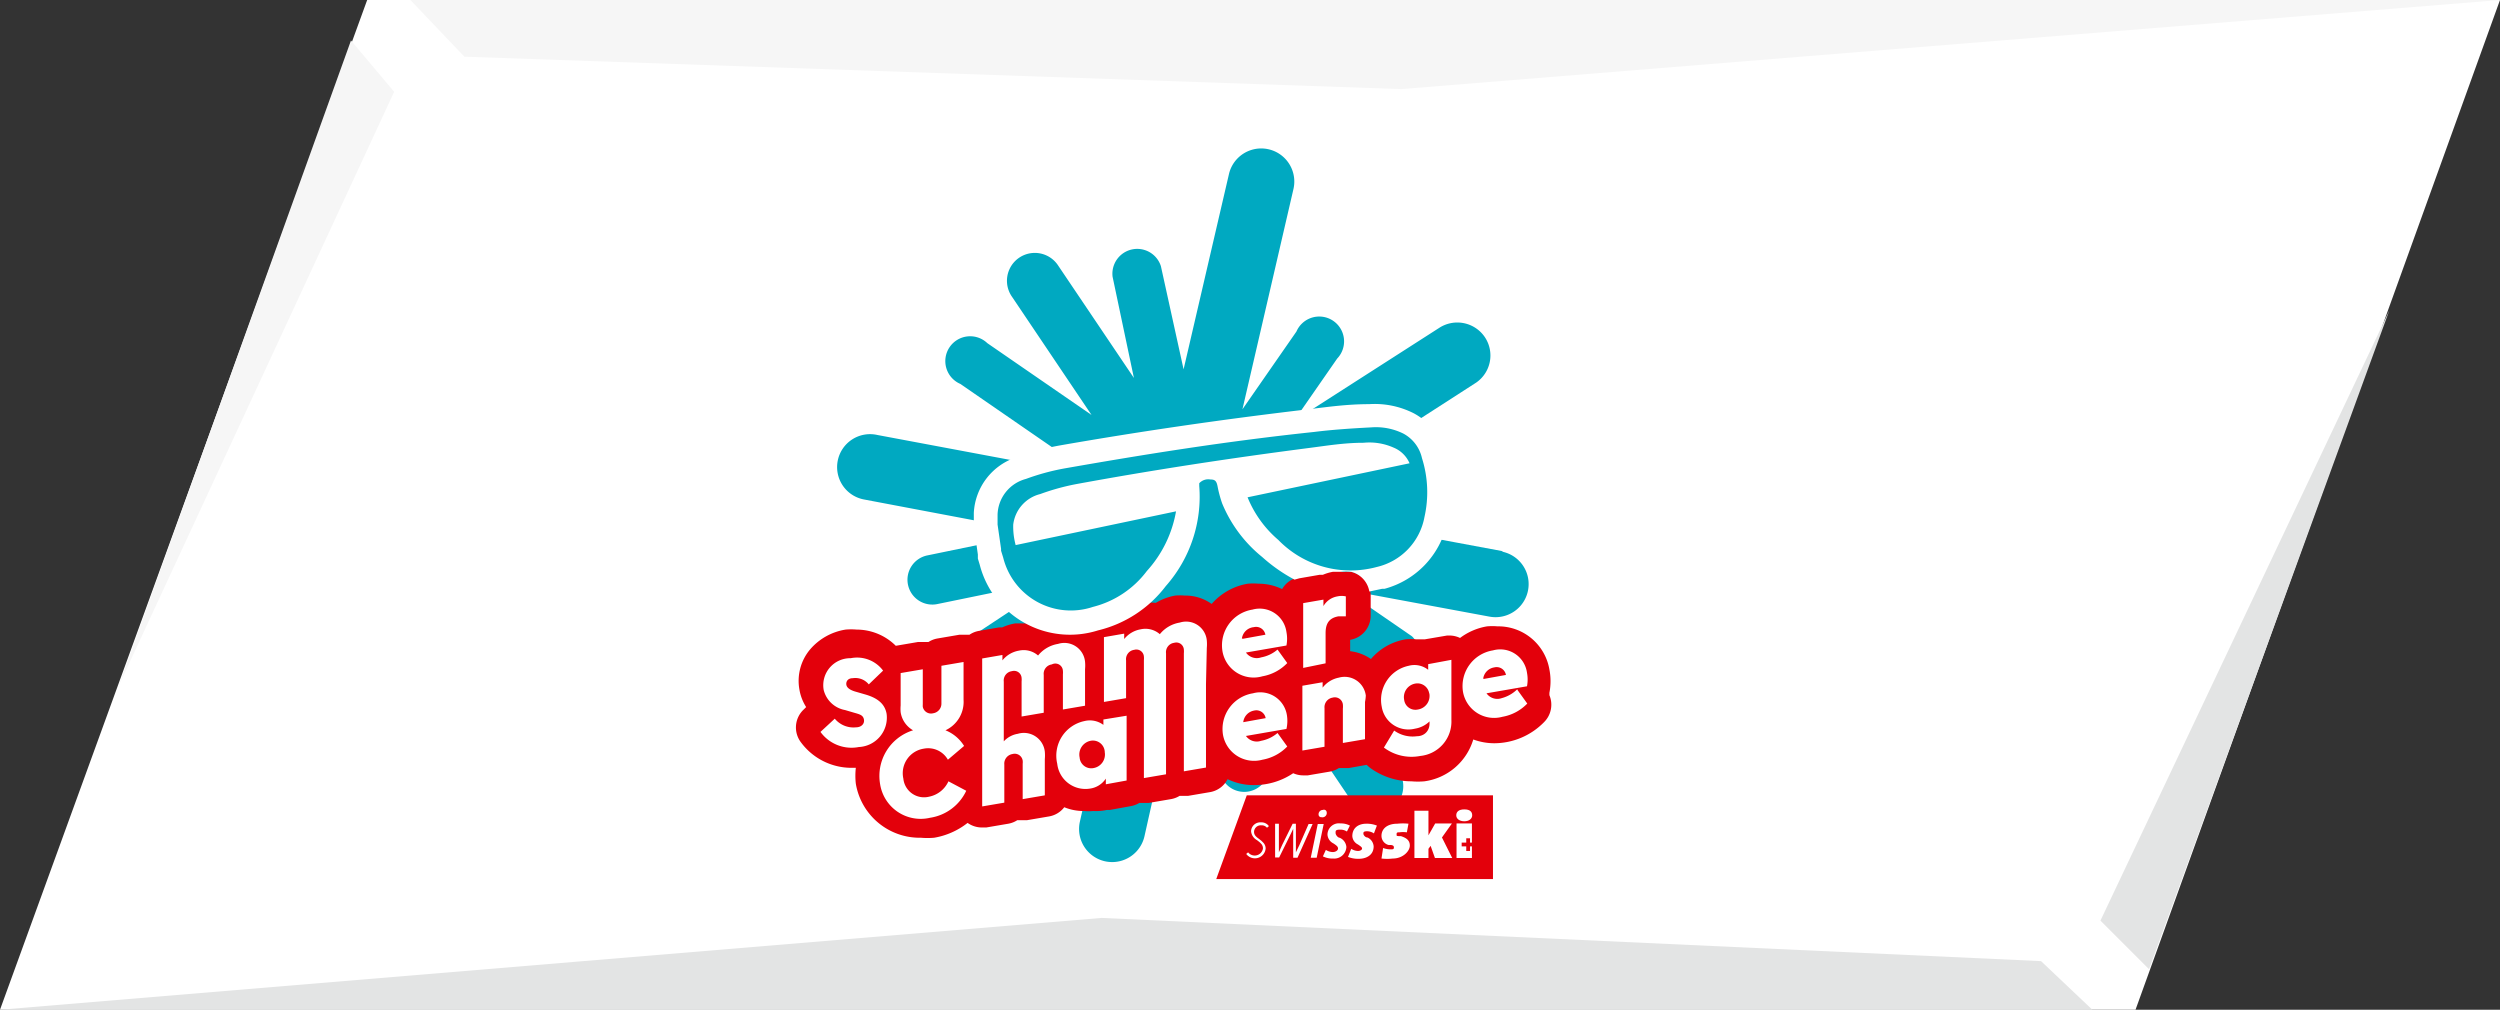 <svg xmlns="http://www.w3.org/2000/svg" viewBox="0 0 92.6 37.4"><rect x="0" y="0" width="92.6" height="37.4" fill="#333333" stroke="none"/><defs><style>.cls-1,.cls-6{fill:#fff;}.cls-2{fill:#e3e4e4;}.cls-3{fill:#f6f6f6;}.cls-4{fill:#00a9c1;}.cls-5{fill:#e3000b;}.cls-6{fill-rule:evenodd;}</style></defs><title>summer_challenge</title><g id="Ebene_2" data-name="Ebene 2"><g id="Ebene_2-2" data-name="Ebene 2"><polygon class="cls-1" points="13.6 0 0 37.4 79.1 37.4 92.6 0 13.6 0"/><polygon class="cls-2" points="88.5 11.5 77.8 34.1 79.6 35.9 88.5 11.5"/><polygon class="cls-2" points="40.8 34 0 37.4 77.5 37.4 75.6 35.6 40.8 34"/><polygon class="cls-3" points="15.2 0 17.2 2.1 51.9 3.3 92.6 0 15.2 0"/><polygon class="cls-3" points="13 1.5 4.4 25.4 14.6 3.4 13 1.5"/></g><g id="Ebene_1-2" data-name="Ebene 1"><path class="cls-4" d="M55.68,20.42,53,19.92a3.26,3.26,0,0,0,.23-.64,4.63,4.63,0,0,0-.1-2.42,1.82,1.82,0,0,0-.84-1.15l2.39-1.54A1.22,1.22,0,0,0,55,12.49v0a1.23,1.23,0,0,0-1.7-.34L47.92,15.6l1.61-2.32a.92.92,0,1,0-1.51-1l-2,2.88L47.91,7a1.22,1.22,0,0,0-2.39-.55l-1.68,7.23L43,9.86a.92.92,0,0,0-1.79.39L42,14l-2.83-4.2A1,1,0,0,0,37.49,11l2.94,4.37-3.86-2.66a.92.92,0,1,0-1,1.51l3.93,2.71-.1,0a8.69,8.69,0,0,0-1.1.27l-5.81-1.09A1.22,1.22,0,1,0,32,18.5l4.49.85v.09l.1.67-2.23.46a.92.92,0,1,0,.38,1.8l2.53-.52a2.84,2.84,0,0,0,.52.54l-4.55,3a1.22,1.22,0,0,0-.35,1.68v0a1.23,1.23,0,0,0,1.7.34l5.31-3.56-1.73,2.63a.92.92,0,1,0,1.51,1l1.5-2.3L40,30.43a1.22,1.22,0,0,0,2.39.55l1.68-7.51,1.14,5.22a.92.92,0,0,0,1.79-.39l-1-4.65,4.08,6.05a1,1,0,1,0,1.72-1.16l-3.92-5.82,3.42,2.36a.92.92,0,0,0,1-1.51l-2.51-1.73,5.38,1a1.22,1.22,0,1,0,.45-2.41Z"/><polygon class="cls-5" points="45.05 32.56 55.3 32.56 55.3 29.46 46.18 29.46 45.05 32.56"/><path class="cls-1" d="M47.31,32"/><path class="cls-6" d="M49.14,30.08A.1.1,0,0,0,49,30a.16.16,0,0,0-.16.17.1.1,0,0,0,.11.1A.16.16,0,0,0,49.14,30.08Zm-.11.44h-.22l-.26,1.25h.22Zm-.9.78.34-.78h.15l-.56,1.25H47.9l0-.82c0-.1,0-.19,0-.25l-.12.25-.4.81h-.15l0-1.25h.14v.79c0,.1,0,.21,0,.27l.12-.27.39-.79H48l0,.79c0,.11,0,.21,0,.27Zm-1.18-.61a.25.25,0,0,0-.23-.12.25.25,0,0,0-.27.24c0,.12.07.18.18.26l.09.07.08.08a.32.32,0,0,1,.08.21.4.4,0,0,1-.72.2h0l.07-.06h0a.31.31,0,0,0,.55-.14.25.25,0,0,0-.06-.17l-.07-.07-.09-.07a.42.42,0,0,1-.22-.33.34.34,0,0,1,.36-.33.34.34,0,0,1,.3.14h0l-.07.06ZM50,30.58a.7.7,0,0,0-.35-.08.42.42,0,0,0-.48.42.39.39,0,0,0,.22.32c.12.08.17.12.17.19s-.09.13-.19.13a.48.48,0,0,1-.26-.08l-.11.24a.78.78,0,0,0,.38.08.45.45,0,0,0,.49-.43.41.41,0,0,0-.25-.34c-.06,0-.15-.1-.15-.18s0-.12.17-.12a.44.44,0,0,1,.25.07Zm1,0a1,1,0,0,0-.39-.07c-.3,0-.52.16-.52.46a.37.37,0,0,0,.21.31c.1.07.15.1.15.15s-.07.09-.15.09a.49.49,0,0,1-.25-.08l-.12.3a1,1,0,0,0,.4.07c.27,0,.55-.13.55-.46a.39.39,0,0,0-.23-.33c-.08,0-.15-.09-.15-.14s0-.09.14-.09a.46.46,0,0,1,.25.08Z"/><polygon class="cls-6" points="53.15 31.78 52.99 31.33 52.91 31.44 52.91 31.78 52.39 31.78 52.39 30.03 52.91 30.03 52.91 30.94 53.16 30.5 53.78 30.5 53.41 31.02 53.79 31.78 53.15 31.78"/><path class="cls-6" d="M51.23,31.41a.82.82,0,0,0,.28.05c.08,0,.12,0,.12-.07s-.05-.08-.1-.09l-.09,0a.35.35,0,0,1-.27-.34c0-.26.21-.45.59-.45a2,2,0,0,1,.41,0l-.06.32a1,1,0,0,0-.28,0c-.07,0-.1,0-.1.07s0,.06.08.07l.08,0c.18.06.33.14.33.35s-.26.48-.63.48a1.79,1.79,0,0,1-.42,0Z"/><path class="cls-6" d="M54.24,30.42c-.18,0-.3-.09-.3-.22s.09-.22.3-.22.29.09.29.22S54.41,30.42,54.24,30.42Z"/><polygon class="cls-6" points="54.52 31.21 54.52 30.5 53.95 30.5 53.95 31.78 54.52 31.78 54.52 31.35 54.45 31.35 54.45 31.52 54.31 31.52 54.31 31.35 54.14 31.35 54.14 31.21 54.31 31.21 54.31 31.05 54.45 31.05 54.45 31.21 54.52 31.21"/><path class="cls-5" d="M49.69,21.14l-.29,0a1.69,1.69,0,0,0-.37.11h-.16l-.75.13a.9.9,0,0,0-.63.44,2,2,0,0,0-.88-.2,2.24,2.24,0,0,0-.39,0,2.28,2.28,0,0,0-1.34.75,1.67,1.67,0,0,0-1-.31,2,2,0,0,0-.35,0,2.15,2.15,0,0,0-.72.27,1.78,1.78,0,0,0-.39,0l-.34,0a1.92,1.92,0,0,0-.49.15H41.5l-.75.13a.9.9,0,0,0-.59.38,1.7,1.7,0,0,0-.75-.17h0a2,2,0,0,0-.35,0,2.15,2.15,0,0,0-.72.27,1.78,1.78,0,0,0-.39,0l-.34,0a1.92,1.92,0,0,0-.49.15H37l-.75.13a.9.9,0,0,0-.34.14l-.21,0h-.16l-.82.14a.9.9,0,0,0-.33.13l-.2,0H34l-.82.14h0a2.06,2.06,0,0,0-1.45-.6,2.34,2.34,0,0,0-.41,0,2.18,2.18,0,0,0-1.31.73,1.81,1.81,0,0,0-.4,1.49,1.75,1.75,0,0,0,.25.65l-.09.09a.91.91,0,0,0-.1,1.22,2.33,2.33,0,0,0,1.86.94h.17a2.63,2.63,0,0,0,0,.59,2.4,2.4,0,0,0,2.41,2,2.81,2.81,0,0,0,.49,0,2.74,2.74,0,0,0,1.24-.55.91.91,0,0,0,.53.17h.16l.82-.14a.9.9,0,0,0,.33-.13l.2,0h.16l.82-.14a.9.9,0,0,0,.56-.34,1.89,1.89,0,0,0,.73.14,2,2,0,0,0,.35,0A1.91,1.91,0,0,0,41,30h.11l.77-.14a.9.9,0,0,0,.32-.12l.19,0h.16l.82-.14a.9.9,0,0,0,.32-.12l.18,0H44l.82-.14a.9.9,0,0,0,.65-.48,2.21,2.21,0,0,0,1,.22,2.58,2.58,0,0,0,1.43-.44.91.91,0,0,0,.38.08h.16l.82-.14a.9.9,0,0,0,.33-.13l.2,0h.16l.67-.12.1.09a2.59,2.59,0,0,0,1.56.52,2.79,2.79,0,0,0,.48,0,2.2,2.2,0,0,0,1.81-1.55,2.25,2.25,0,0,0,.78.14,2.59,2.59,0,0,0,1.84-.78.91.91,0,0,0,.2-1l0-.09a2.24,2.24,0,0,0,0-.86,1.92,1.92,0,0,0-1.92-1.6,2.24,2.24,0,0,0-.39,0,2.3,2.3,0,0,0-1,.43.91.91,0,0,0-.38-.09H53.6l-.82.14-.14,0h-.19a2.2,2.2,0,0,0-.38,0,2.15,2.15,0,0,0-1.29.73,1.69,1.69,0,0,0-.77-.29V23.7a.91.91,0,0,0,.76-.89v-.74a.91.91,0,0,0-.69-.88,1.63,1.63,0,0,0-.39,0Z"/><path class="cls-1" d="M31.81,27.67a1.42,1.42,0,0,1-1.42-.56l.53-.49a.9.9,0,0,0,.79.32c.19,0,.32-.13.29-.29s-.15-.19-.36-.25l-.34-.1a1,1,0,0,1-.79-.74,1,1,0,0,1,1-1.18,1.2,1.2,0,0,1,1.2.46l-.53.51a.64.64,0,0,0-.59-.23c-.21,0-.26.15-.24.25s.12.18.31.24l.38.11c.42.12.73.32.8.72A1.09,1.09,0,0,1,31.81,27.67Zm7.56-2.83a.76.76,0,0,1,0,.14v1.3l.82-.14V24.79a1.52,1.52,0,0,0,0-.28.77.77,0,0,0-1-.66,1.2,1.2,0,0,0-.74.43.81.81,0,0,0-.71-.18,1,1,0,0,0-.61.36v-.2l-.75.13v1.8h0v3.68l.82-.14V28.32a.36.36,0,0,1,.3-.39.3.3,0,0,1,.38.24.51.51,0,0,1,0,.12v1.31l.82-.14V28.12a1.54,1.54,0,0,0,0-.28.78.78,0,0,0-1-.66.9.9,0,0,0-.52.28v-.8h0V25.25a.35.35,0,0,1,.3-.39.28.28,0,0,1,.36.25.67.67,0,0,1,0,.13v1.3l.82-.14V25a.35.35,0,0,1,.3-.39A.28.28,0,0,1,39.37,24.85ZM44.7,24a1.54,1.54,0,0,0,0-.28.77.77,0,0,0-1-.66,1.2,1.2,0,0,0-.74.43.81.81,0,0,0-.71-.18,1,1,0,0,0-.61.36v-.2l-.75.13V26l.82-.14V24.46a.35.35,0,0,1,.3-.39.28.28,0,0,1,.36.25.67.67,0,0,1,0,.13v1.3h0v3.07l.82-.14V25h0v-.8a.35.35,0,0,1,.3-.39.28.28,0,0,1,.36.25.75.75,0,0,1,0,.14v.69h0v3.68l.82-.14V25.34h0Zm.58.12a1.34,1.34,0,0,1,1.11-1.54,1,1,0,0,1,1.26.83,1.33,1.33,0,0,1,0,.5l-1.5.26a.49.49,0,0,0,.56.18,1.3,1.3,0,0,0,.61-.29l.36.5a1.68,1.68,0,0,1-.92.49A1.17,1.17,0,0,1,45.28,24.12Zm.76-.46.83-.15a.35.35,0,0,0-.43-.28A.49.49,0,0,0,46,23.65Zm3.06.91V23.45c0-.38.15-.56.47-.62l.28,0v-.74a.73.73,0,0,0-.31,0,.74.74,0,0,0-.52.36v-.24l-.75.13v2.4ZM34.41,29.51a.77.77,0,0,1-.95-.67.92.92,0,0,1,.76-1.11.84.84,0,0,1,.89.41l.6-.51a1.44,1.44,0,0,0-.69-.58,1.16,1.16,0,0,0,.67-1.13v-1.4l-.82.14v1.39a.36.36,0,0,1-.31.37.31.31,0,0,1-.38-.24.58.58,0,0,1,0-.09V24.79l-.82.14v1.2a1.44,1.44,0,0,0,0,.25.93.93,0,0,0,.46.67,1.77,1.77,0,0,0-1.22,2,1.52,1.52,0,0,0,1.85,1.24,1.77,1.77,0,0,0,1.34-1l-.66-.35A1,1,0,0,1,34.41,29.51Zm7.32-3v2.4l-.77.14v-.21a.84.84,0,0,1-.59.37,1.05,1.05,0,0,1-1.21-.92,1.31,1.31,0,0,1,1-1.58.84.84,0,0,1,.71.14v-.2Zm-.81,1.33a.44.44,0,0,0-.53-.4.52.52,0,0,0-.4.62.43.43,0,0,0,.51.39A.51.51,0,0,0,40.92,27.86ZM47.65,27l-1.5.26a.49.49,0,0,0,.56.18,1.3,1.3,0,0,0,.61-.29l.36.5a1.68,1.68,0,0,1-.92.49,1.17,1.17,0,0,1-1.46-.92,1.34,1.34,0,0,1,1.11-1.54,1,1,0,0,1,1.26.83A1.33,1.33,0,0,1,47.65,27Zm-.77-.4a.35.35,0,0,0-.43-.28.49.49,0,0,0-.4.43Zm3.71-.83a.79.79,0,0,0-1-.67,1,1,0,0,0-.6.37v-.2l-.75.13v2.4l.82-.14V26.23a.36.36,0,0,1,.3-.39.3.3,0,0,1,.38.25.82.82,0,0,1,0,.16v1.27l.82-.14V26A1.53,1.53,0,0,0,50.59,25.75Zm3.17-1.33v2.23A1.28,1.28,0,0,1,52.61,28a1.7,1.7,0,0,1-1.35-.31l.38-.63a1.17,1.17,0,0,0,.84.21c.27,0,.47-.19.47-.47v-.08a1,1,0,0,1-.54.27,1,1,0,0,1-1.23-.81,1.29,1.29,0,0,1,1-1.52.82.82,0,0,1,.72.15v-.21Zm-.82,1.26a.44.44,0,0,0-.52-.38.51.51,0,0,0-.41.6.42.42,0,0,0,.51.36A.51.51,0,0,0,52.94,25.67Zm3.27-.14.36.5a1.68,1.68,0,0,1-.92.49,1.17,1.17,0,0,1-1.46-.92,1.34,1.34,0,0,1,1.11-1.54,1,1,0,0,1,1.26.83,1.33,1.33,0,0,1,0,.5l-1.5.26a.49.49,0,0,0,.56.18A1.3,1.3,0,0,0,56.2,25.53Zm-1.26-.41.83-.15a.35.35,0,0,0-.43-.28A.49.49,0,0,0,54.94,25.12Z"/><path class="cls-1" d="M46.75,20.63a6,6,0,0,0,1.2.84l.18-.05.75-.13H49a1.69,1.69,0,0,1,.37-.11l.29,0a1.63,1.63,0,0,1,.39,0,.91.91,0,0,1,.67.73l.47-.1.09,0a3.22,3.22,0,0,0,2.31-2.4,5,5,0,0,0-.1-2.65,2.24,2.24,0,0,0-1.14-1.46,3.2,3.2,0,0,0-1.64-.33c-.8,0-1.51.1-2.17.18-3.33.39-6.37.84-9.29,1.35a9.39,9.39,0,0,0-1.58.43A2.29,2.29,0,0,0,36.07,19c0,.1,0,.2,0,.3v.18l.15,1.06,0,.15.07.23a3.45,3.45,0,0,0,4.38,2.43,4.46,4.46,0,0,0,2.51-1.64A5,5,0,0,0,44.42,18s0,0,0-.1a.45.45,0,0,1,.41-.14c.17,0,.23.05.27.26a4.38,4.38,0,0,0,.17.63A5,5,0,0,0,46.75,20.63Zm4.87-4.05a2.2,2.2,0,0,0-1.11-.18c-.73,0-1.37.11-2,.19-3.09.4-5.92.84-8.64,1.34a8.51,8.51,0,0,0-1.34.37,1.33,1.33,0,0,0-1,1.13,2.62,2.62,0,0,0,.09.76l5.94-1.25a4.41,4.41,0,0,1-1.08,2.21,3.6,3.6,0,0,1-2,1.33,2.58,2.58,0,0,1-3.32-1.82l-.08-.26,0-.07-.13-.9v-.09c0-.09,0-.19,0-.28A1.41,1.41,0,0,1,38,17.74a8.51,8.51,0,0,1,1.43-.39c2.91-.51,5.93-1,9.24-1.35.64-.08,1.34-.13,2.12-.17a2.29,2.29,0,0,1,1.19.23,1.37,1.37,0,0,1,.69.91,4.18,4.18,0,0,1,.09,2.19A2.33,2.33,0,0,1,51,21a3.73,3.73,0,0,1-3.65-1,4.1,4.1,0,0,1-1.14-1.58l6-1.26A1.09,1.09,0,0,0,51.62,16.58Z"/></g></g></svg>
